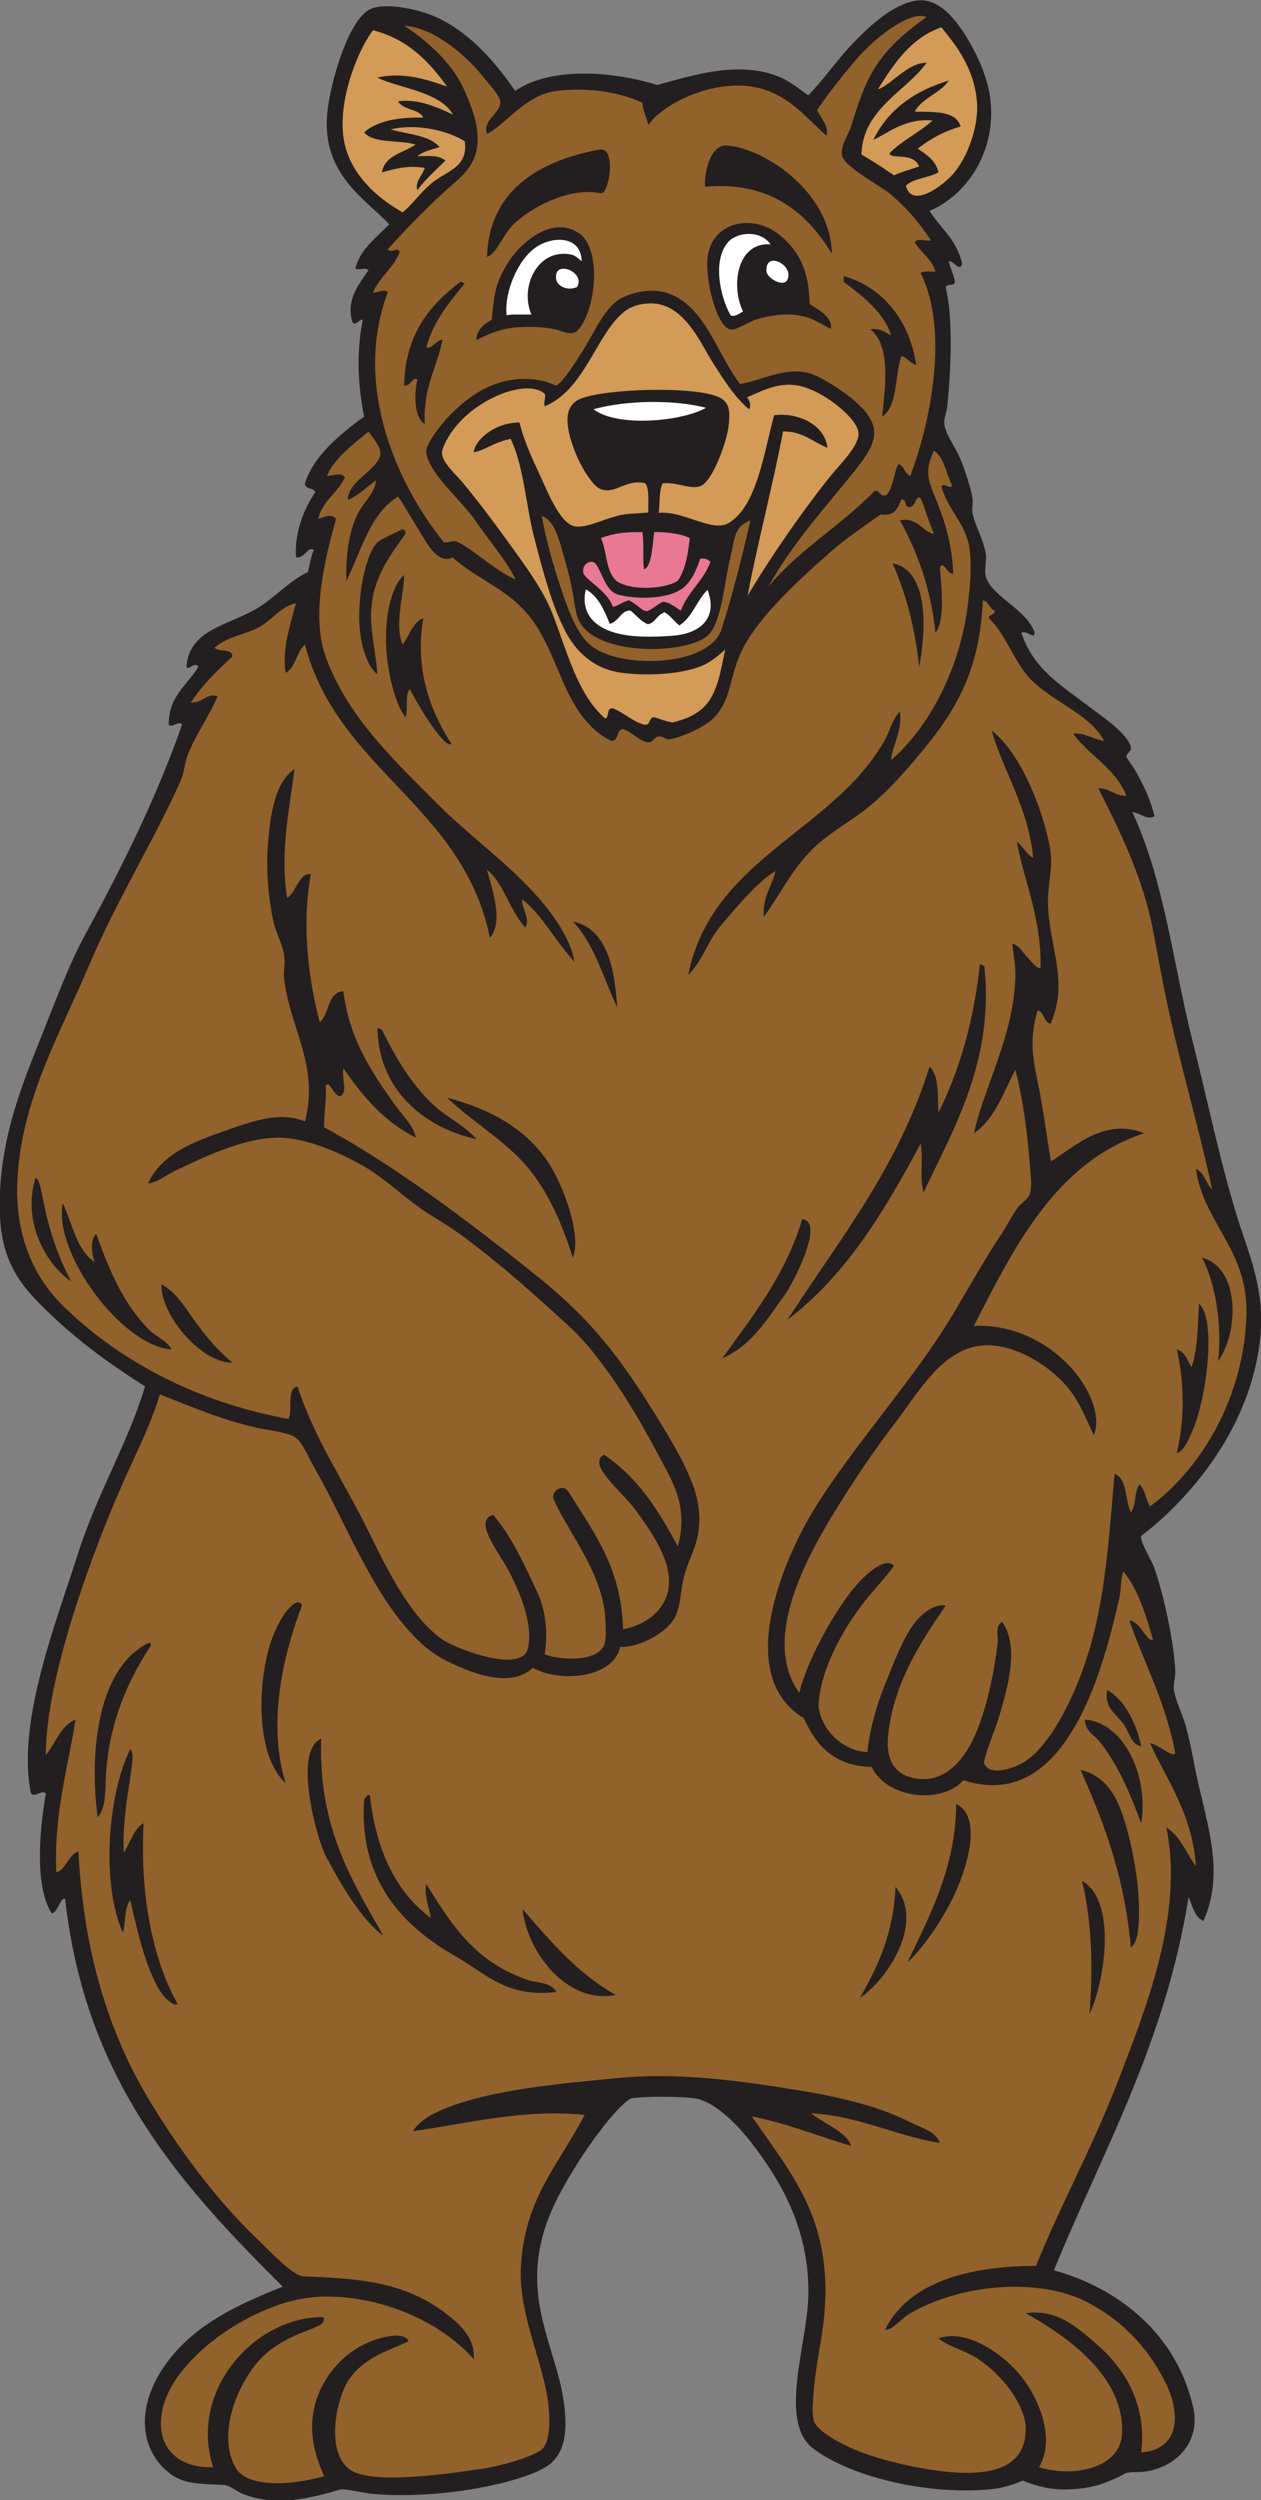 <?xml version="1.0" encoding="UTF-8" standalone="no"?>
<svg
   xmlns:dc="http://purl.org/dc/elements/1.1/"
   xmlns:cc="http://creativecommons.org/ns#"
   xmlns:rdf="http://www.w3.org/1999/02/22-rdf-syntax-ns#"
   xmlns:svg="http://www.w3.org/2000/svg"
   xmlns="http://www.w3.org/2000/svg"
   viewBox="0 0 408.827 810.32"
   height="810.32"
   width="408.827"
   xml:space="preserve"
   id="svg2"
   version="1.1"><rect x="0" y="0" width="408.827" height="810.32" fill="#808080" stroke="none"/><defs
     id="defs6" /><g
     transform="matrix(1.333,0,0,-1.333,0,810.32)"
     id="g10"><g
       transform="scale(0.1)"
       id="g12"><path
         id="path14"
         style="fill:#231f20;fill-opacity:1;fill-rule:evenodd;stroke:none"
         d="m 2260.8,5566.21 c 26.71,-42.88 67.86,-71.33 79.2,-129.59 -6.66,-19.74 -20.27,9.1 -32.4,7.2 3.57,-16.83 10.83,-29.97 14.4,-46.8 3.96,-17.16 -21.44,-4.95 -21.6,-18 17.96,-74 12.46,-200.57 3.6,-288 -1.34,-13.27 -8.51,-29.85 -7.2,-43.2 2.45,-25.05 26.9,-54.89 39.59,-86.4 11.63,-28.85 23.68,-64.95 28.81,-93.6 2.1,-11.72 -2.29,-24.58 0,-36.01 6.57,-32.82 27.84,-66.04 32.4,-100.79 2.16,-16.45 -4.12,-39.98 0,-54 14.35,-48.78 101.03,-80.57 118.79,-136.8 -2.99,-17.72 -16.55,7.49 -32.39,0 30.16,-87.98 91.79,-123.99 165.6,-180 30.04,-22.8 91.71,-63.71 100.8,-97.2 3.1,-11.41 -11.48,-14.36 -10.8,-25.2 0.05,-0.75 17.45,-25.02 21.6,-32.41 19.53,-34.76 36.57,-68.03 46.8,-111.59 -18.4,-9.84 -36.05,8.56 -54,10.8 79.13,-170.72 99.19,-370.62 147.6,-561.6 36.54,-144.17 65.34,-287.7 108,-424.8 28.71,-92.27 70.54,-180.24 53.99,-306 -32.53,-247.25 -215.96,-413.38 -287.99,-468.01 -3.49,-14.51 24.44,-56.27 32.4,-79.2 22.68,-65.35 46.05,-173.53 50.4,-244.78 1.09,-17.89 -4.66,-36.71 -3.6,-46.82 2.82,-27.03 20.31,-59.77 28.79,-90 8.93,-31.78 15.53,-65.06 21.61,-97.19 24.42,-129.08 77.94,-253.42 21.6,-378.01 -21.72,9.5 -26.07,36.35 -36,57.6 -56.62,-354.98 -208.02,-615.173 -327.6,-907.189 131.84,-35.723 292.32,-134.355 338.4,-331.211 20.7,-88.457 -43.81,-149.004 -118.8,-158.394 -15.28,-1.914 -27.15,0.504 -44.69,-3.418 -22.09,-12.699 -39.8,-19.242 -56.11,-25.371 -24.13,-9.086 -60.27,-14.828 -97.2,-14.418 -38.89,0.453 -73,11.566 -97.2,21.602 -28.64,-12.754 -54.9,-19.156 -82.8,-21.602 -160.89,-14.023 -344.85,35.375 -428.41,100.8 -81.6,63.926 -15.76,246.743 -10.79,360 7.24,164.922 -65.33,289.067 -140.4,385.215 -23.06,29.531 -81.37,96.192 -133.27,104.438 -36,6.558 -137.26,5.191 -158.33,-0.039 C 1496.57,953.934 1431.42,862.004 1404,817.82 1356.36,741.086 1301.6,648.855 1306.8,526.223 1312.17,399.324 1375.6,305.945 1375.21,184.211 1375.04,136.434 1360.97,103.254 1332,83.406 1297.52,59.812 1225.6,40.422 1161.29,28.777 1067.31,11.727 973.84,8.953 907.195,15.012 883.188,17.219 851.113,25.77 830.551,26.418 754.84,4.602 673.496,-17.527 590.398,15.012 c -13.613,5.332 -26.804,17.672 -43.203,21.598 -26.457,1.797 -65.187,1.25 -93.293,8.559 -54.91,14.297 -87.57,65.508 -96.949,104.668 -22.207,92.754 37.809,195.894 129.043,264.781 61.156,46.176 136.719,78.36 201.602,104.399 -245.922,244.879 -480.543,501.054 -529.2,943.204 -11.82,3.32 -16.519,-31.41 -32.402,-36 -42.855,66.31 -29.555,205.45 -14.398,291.6 -8.282,10.96 -27.375,-10.62 -35.996,0 -36.621,170.96 61.605,418.6 115.199,586.8 45.054,141.39 121.355,267.69 161.996,403.2 -76.352,48.36 -153.09,103.15 -219.598,165.59 C 63.629,2938.76 5.434,2995.85 0,3121.81 c -7.285,168.76 49.965,310.74 97.195,428.41 36.243,90.28 68.805,180.74 111.606,259.2 92.137,168.92 174.375,336.69 233.996,507.6 -6.195,11.71 -27.383,-10.54 -32.399,0 -0.089,70.89 45.665,95.93 72,140.39 -8.429,15.07 -24.664,-10.77 -28.8,0 6.441,99.02 117.773,100.95 190.8,154.8 37.473,27.64 65.856,57.35 104.403,75.61 4.621,18.18 7.426,38.17 14.398,53.99 -15.969,9.85 -21.246,-21.85 -43.199,-17.99 -4.348,59.79 19.531,118.62 46.797,158.39 -4.141,11.47 -25.25,5.95 -25.199,21.61 21.144,66.54 86.039,120.3 144.004,162 -15.684,78.51 -18.731,156.59 -3.598,234 -2.688,9.32 -17.859,-17.59 -25.207,-3.61 -15.766,56.83 18.484,94.13 39.598,126 -12.274,7.69 -18.915,-1.37 -32.395,3.61 13.555,50.04 52.23,74.97 82.797,108 -60.309,62.84 -162.676,121.46 -151.195,266.4 5.613,70.91 52.882,242.19 111.593,259.2 32.317,9.35 77.59,1.78 111.605,-7.21 102.55,-27.07 181.43,-116.49 234,-194.39 87.95,59.92 238.16,47.94 345.6,14.39 81.42,21.77 199.86,62.44 301.04,18.01 24.3,-10.67 45.74,-28.63 66.16,-43.2 36.76,36.9 71.9,89.14 115.2,133.2 39.39,40.08 92.31,88.43 147.6,97.19 60.81,9.64 106.71,-61.42 129.6,-100.79 23.28,-40.04 44.54,-90.35 50.4,-136.8 16.29,-129.18 -57.45,-235.93 -147.6,-273.61 v 0" /><path
         id="path16"
         style="fill:#91622b;fill-opacity:1;fill-rule:evenodd;stroke:none"
         d="m 2253.59,6037.82 c -118.66,-85.56 -145.31,-139.76 -183.59,-266.4 -5.21,-17.23 -27.77,-49.85 -21.6,-72 7.82,-28.1 95.6,-73.56 118.8,-93.6 41.91,-36.23 70.05,-70.55 97.19,-111.6 -20.23,-2.05 -28.71,6.52 -39.59,-3.6 14.3,-26.49 41.35,-40.25 50.4,-72 -12.22,-0.98 -29.18,2.78 -36,-3.6 70.03,-140.87 23.28,-365.43 -25.2,-493.21 -14.16,5.05 -14.02,24.39 -28.8,28.81 -10.86,-18.55 -10.93,-53.28 -28.81,-75.6 -17.91,-4.72 -15.3,11.08 -28.79,10.8 -80.57,-83.83 -185.02,-143.78 -259.2,-234.01 57.24,101.51 120.36,171.74 188.5,255.32 72.24,88.59 109.42,131.3 2.3,212.69 -23.3,17.7 -68.35,45.02 -86.4,50.4 -61.63,18.37 -113.03,-14.33 -172.8,-25.2 -34.65,45.21 -57.91,105.19 -93.61,154.8 -41.12,57.13 -99.45,94.39 -188.85,57.42 -38.98,-16.11 -64.48,-70.56 -88.34,-111.42 -19.32,-33.09 -61.65,-100.35 -77.25,-104.4 -14.85,6.87 -31.59,12.21 -48.75,14.4 -90.25,11.51 -159.27,-34.55 -212.4,-90 -21.14,-22.07 -53.76,-66.39 -54,-82.8 0.08,-50.85 84.95,-119.2 118.8,-169.2 25.72,-38 80.49,-104.04 98.28,-143.6 -44,17.07 -101.89,71.69 -139.93,90.45 -11.82,5.83 -20.48,-1.3 -33.95,-0.85 -109.664,134.67 -224.004,377.05 -136.801,608.4 -8.82,10.89 -23.433,-2.73 -36.004,0 16.196,37.81 49.743,58.26 64.809,97.19 -2.711,15.76 -20.219,-4.16 -28.805,7.2 47.41,53.23 101.931,109.13 158.401,158.41 36.47,31.82 69.55,63.6 57.6,140.4 -4.34,27.92 -19.92,66.82 -32.4,93.6 -30.54,65.54 -92.57,117.92 -144.003,151.19 65.913,-2.5 145.723,-65.52 190.803,-122.39 11.69,-14.76 42.53,-47.59 43.2,-61.21 1.52,-30.55 -43.62,-43.99 -32.4,-79.19 45.83,22.16 91.75,94.49 169.2,104.4 70,8.95 150.85,-1.07 208.79,-28.8 1.87,-20.94 10.24,-35.37 14.41,-54 28.94,42.14 108.19,83.85 181.14,93.43 136.72,17.93 191.55,-67.32 252.18,-119.55 6.69,21.92 -13.87,44.16 -22.92,62.12 26.41,39.23 62.96,86.33 100.8,129.6 36.55,41.78 122.87,113.86 165.59,97.2 z m -483.45,-312.78 c -49.57,6.05 -59.08,-89.64 -54.84,-100.16 159.28,14.25 249.02,-65.19 307.9,-163.07 -2.04,146.42 -157.92,254.05 -253.06,263.23 z M 1184.4,5454.61 c 22.96,4.64 38.85,56.36 68.6,82.8 51.07,45.41 138.92,86.63 209.24,71.36 18.9,-2.18 38.41,114.34 -4.46,106.4 -153.08,-28.35 -268.13,-103.37 -273.38,-260.56 z m 784.8,-115.19 c -1.68,36.65 -2.08,115.99 -79.2,172.79 -64.18,47.28 -160.27,25.72 -169.2,-61.19 -5.53,-53.66 22.19,-164.31 54,-172.8 15.59,-4.17 45.14,18.59 68.4,25.2 24.53,6.97 53.75,11.6 75.6,10.8 54.87,-2.01 69.36,-20.43 101.79,-34.65 5.45,25.32 -26.31,45.14 -51.39,59.85 z m -723.6,-57.61 c 32.41,3.82 73.74,2.92 104.4,-3.59 11.58,-2.46 29.61,-11.7 43.09,-9.06 17.61,2.57 32.48,36.7 39.71,59.46 19.58,61.67 17.81,155.24 -25.2,183.59 -69.91,46.11 -149.34,-31.94 -175.53,-77.45 -24.8,-43.08 -29.92,-63.59 -36,-133.52 -27.77,-14.26 -38.3,-33.53 -36.87,-48.99 25.71,12.95 53.44,25.69 86.4,29.56 z m 806.4,111.61 c 45.69,-33.52 100.31,-77.28 115.2,-129.6 -15.12,6.48 -25.38,17.82 -50.4,14.4 52.26,-41.26 34.9,-147.44 28.8,-212.4 38.76,26.04 30.01,99.59 46.8,147.6 14.64,-4.56 20.87,-17.53 36,-21.61 -14.85,101.69 -76.44,187.47 -176.4,216.01 0,-4.8 0,-9.6 0,-14.4 z m -932.4,0 c -73.46,-56.15 -133.92,-125.28 -136.803,-252 16.281,-2.92 21.333,24.06 32.403,14.4 -7.56,-30.58 -9.69,-91.87 18,-108 -4.87,87.67 29.28,136.31 43.19,205.2 -16.51,-1.48 -26.49,-24.64 -39.59,-18 18.39,64.41 56.25,109.36 93.6,154.8 -4.6,0.2 -4.99,4.61 -10.8,3.6 v 0" /><path
         id="path18"
         style="fill:#d39b57;fill-opacity:1;fill-rule:evenodd;stroke:none"
         d="m 2203.2,5627.41 c 18.85,18.36 55.61,18.8 79.2,32.41 -6.42,29.57 -28.93,43.06 -50.4,57.59 29.55,23.25 63.41,42.2 104.39,54.01 -11,38.19 -63.21,35.17 -111.59,35.99 18.42,34.39 61.72,43.88 82.8,75.61 -84.1,-25.11 -147.53,-70.87 -183.6,-144 34.61,14.61 76.16,53.43 144,46.8 -32.09,-29.11 -73.89,-48.52 -104.41,-79.2 0.52,-17.33 57.15,4.51 72.01,-32.4 -26.05,-9.15 -39.79,-12.07 -61.21,-21.61 -24.21,16.32 -47.82,32.49 -79.19,50.41 2.18,110.85 110.44,155.27 158.39,223.19 -45.69,0.96 -85.25,-53.59 -118.79,-64.79 39.59,62.42 79.38,124.62 154.8,151.19 34.72,-43.01 78.99,-97.07 86.4,-180 5.21,-58.41 -21.2,-134.16 -57.6,-176.4 -23.28,-27 -100.47,-86.95 -115.2,-28.8 v 0" /><path
         id="path20"
         style="fill:#d39b57;fill-opacity:1;fill-rule:evenodd;stroke:none"
         d="m 1087.2,5868.62 c -33.22,10.63 -99.833,38.18 -169.2,21.6 50.02,-25.27 153.7,-34.36 183.6,-90 -36,17.32 -84.86,39.24 -133.202,32.39 11.524,-22.08 49.922,-17.27 61.202,-39.59 -61.155,1.14 -112.291,-7.71 -143.998,-36 23.277,-28.32 86,-17.21 125.068,-29.73 -29.74,-20.66 -74.033,-24.91 -81.869,-67.47 26.574,6.73 60.594,18.57 104.399,10.8 -5.45,-16.99 -25.42,-35.84 -18,-54 19.68,27.11 44.91,48.69 68.4,72 -21.14,15.47 -44.58,9.64 -68.4,10.8 13.86,11.34 34.61,15.79 54,21.6 -24.35,29.65 -77.028,30.97 -118.802,43.2 61.692,15.78 141.142,-3.7 180.002,-28.81 9.03,-63.58 -44.54,-72.45 -79.2,-100.8 -30.32,-24.8 -47.5,-52.54 -72.001,-72 -63.371,35.38 -132.894,96.97 -144,183.6 -12.527,97.71 38.938,216.24 71.996,259.2 84.149,-21.45 135.745,-75.45 180.005,-136.79 v 0" /><path
         id="path22"
         style="fill:#ffffff;fill-opacity:1;fill-rule:evenodd;stroke:none"
         d="m 1873.98,5484.77 c -81.34,5.97 -97.21,-100.89 -66.78,-163.35 -10.74,-5.45 -17.09,-12.63 -29.79,-9.81 -25.5,43.35 -45.77,134.62 -6.21,179.01 21.51,24.13 78.31,29.9 102.78,-5.85 v 0" /><path
         id="path24"
         style="fill:#ffffff;fill-opacity:1;fill-rule:evenodd;stroke:none"
         d="m 1414.8,5443.82 c -8.94,7.52 -16.67,14.25 -25.2,16.03 -80.5,16.86 -126.53,-76.99 -97.2,-145.63 -20.14,-0.67 -49.08,1.19 -60.11,-1.85 -6.43,53.47 25.78,134.65 71.67,165.59 41.67,28.1 109.3,27.59 110.84,-34.14 v 0" /><path
         id="path26"
         style="fill:#ffffff;fill-opacity:1;fill-rule:evenodd;stroke:none"
         d="m 1914.99,5398.54 c -9.18,-19.19 -49.08,3.96 -50.67,19.95 -5.25,52.37 68.16,16.62 50.67,-19.95 v 0" /><path
         id="path28"
         style="fill:#ffffff;fill-opacity:1;fill-rule:evenodd;stroke:none"
         d="m 1403.38,5380.96 c -23.61,-10.51 -47.72,2.65 -50.41,17.99 -9.02,51.3 73.23,19.02 50.41,-17.99 v 0" /><path
         id="path30"
         style="fill:#ffffff;fill-opacity:1;fill-rule:evenodd;stroke:none"
         d="m 1717.2,5087.41 c -59.33,-33.96 -217.63,-47.59 -273.6,-3.59 77.2,21.72 193.11,24.25 273.6,3.59 v 0" /><path
         id="path32"
         style="fill:#91622b;fill-opacity:1;fill-rule:evenodd;stroke:none"
         d="m 845.996,4864.22 c 19.824,4.22 47.227,31.95 68.402,46.8 -1.378,-31.29 -31.511,-53.09 -46.8,-86.41 -20.551,-44.79 -26.719,-101.11 -25.2,-158.4 36.688,73.72 56.95,163.86 126,205.21 12.813,-18.74 29,-46.97 46.802,-75.6 19.91,-32.03 47.38,-90.93 85.38,-72.22 65.12,-56.49 129.5,-74.22 184.63,-140.18 78.77,-94.29 83.22,-246.96 201.59,-306.01 19.18,0.03 11.29,27.12 28.8,28.8 21.6,-7.28 41.15,-30.85 61.2,-32.39 11.34,-0.87 12.38,12.74 25.19,14.4 9.83,1.27 18.86,-8.33 25.21,-7.2 31.98,5.66 84.32,28.43 107.37,51.03 40.68,39.88 38.09,85.54 61.82,146.97 32.66,84.5 134.92,179.03 208.81,244.8 52.9,47.08 79.57,63.47 136.8,104.4 34.67,-5.87 41.35,16.24 50.4,36 13.39,1.38 6.66,-17.34 18,-18.01 17.83,-1.94 15.43,30.51 28.8,21.61 11.59,-28.01 19.9,-59.3 32.4,-86.4 -23.81,0.23 -38.31,40.86 -82.8,32.4 42.54,-77.46 75.18,-164.83 86.4,-273.6 23.76,30.42 14.55,112.4 10.8,158.4 8.36,19.56 17.61,-16.93 32.4,-14.4 -2.51,69.73 -19.28,125.24 -43.2,183.6 -17.57,42.85 -27.32,66.32 -3.6,115.2 25.11,-16.89 29.46,-54.53 43.2,-82.8 -0.74,-15.44 -16.34,6.37 -25.2,-3.6 15.57,-58.18 60.19,-91.52 68.4,-151.21 6,-43.64 1.09,-93.89 -3.61,-133.2 -19.39,-162.56 -96.75,-303.38 -187.19,-381.59 2.6,35.69 27.98,69.23 21.6,118.8 -19.01,-20.03 -24.21,-47.12 -36,-68.4 -123.97,-223.65 -422.04,-287.67 -478.8,-572.4 33.78,32.18 46.37,79.84 75.6,115.2 29.85,36.12 96.95,116.47 136.79,136.8 -9.46,-37.33 -31.91,-61.69 -28.79,-111.6 40.59,56.37 64.99,109.09 111.6,158.39 44.51,47.1 104.43,75.27 154.8,118.8 46.78,40.44 91.14,91.74 133.2,144.01 76.28,94.8 126.62,191.85 133.2,349.2 14.87,-3.13 15.62,-20.37 28.8,-25.2 0.94,-11.76 -13.97,-7.63 -14.4,-18.01 42.47,-40.01 61.06,-106.11 100.8,-147.59 55.38,-57.8 143.88,-84.27 180,-151.21 -27.83,3.37 -42.9,19.51 -75.6,18 39.23,-54.36 102.99,-84.2 129.6,-151.19 -30.15,-1.35 -39.12,18.48 -68.4,17.99 51.37,-101.53 108.35,-215.88 133.19,-345.59 12.69,-66.19 24.46,-133.6 39.61,-201.6 31.27,-140.38 73.4,-285.77 104.4,-428.4 -15.46,14.54 -19,41 -39.6,50.39 17.46,-134.31 132.44,-198.55 122.4,-367.2 -10.59,-207.63 -122.47,-372.32 -234,-453.59 -10.54,15.86 -12.3,40.49 -25.2,54.01 -13.8,-16.21 -7.92,-52.09 -21.6,-68.4 -15.07,29.31 -7.33,81.46 -39.6,93.59 -13.1,-149.53 -22.38,-305.1 -64.8,-439.2 -34.02,-107.52 -89.95,-217.62 -151.2,-259.2 -23.63,-16.04 -85.65,-38.75 -100.8,-7.21 -4.89,10.18 26.06,80.96 36,115.2 20.27,69.88 50.54,170.39 7.2,230.41 -17.9,-11.86 -8.82,-32.69 -10.81,-50.41 -8.87,-79.36 -31.92,-188.26 -68.39,-251.99 -21.93,-38.3 -62.17,-87.46 -126,-79.2 -47.39,6.13 -78.68,35.45 -72,104.39 12.41,128.29 82.23,232.76 140.4,316.8 -32.65,5.28 -63.52,-25.25 -79.2,-46.8 -26.3,-36.13 -48.1,-93.92 -68.4,-144 -21.32,-52.58 -37.07,-109.55 -43.2,-165.58 -55.5,2.38 -111.98,50.09 -118.8,111.6 2.72,76.34 46.68,167.89 104.04,244.39 28.02,37.34 60.15,68.85 79.55,97.6 -22.32,22.48 -70.5,-23.38 -91.48,-47.42 -52.77,-60.49 -121.09,-185.43 -138.91,-262.17 -104.62,145.66 46.34,380.14 126,503.98 35.93,55.86 69.68,103.19 111.6,158.4 53.03,69.88 109.04,169.69 201.94,181.86 71.76,9.41 154.74,-39.34 201.26,-88.01 35.81,-37.48 49.31,-73.59 75.6,-129.84 35.95,88.08 -98.47,274.39 -291.84,265.95 97.36,189.44 198.33,397.56 414.24,468.45 -96.8,39.81 -173.44,-36.39 -226.8,-68.4 -10.82,64.62 -18.25,126.77 -32.41,194.4 -12.88,61.56 -19.37,106.6 0,172.79 17.65,-3.96 13.58,-29.62 32.41,-32.39 9.32,26.04 16.38,47.33 18,79.2 3.68,72.39 -25.74,144.57 -25.2,219.6 0.33,46.13 14.42,86.4 3.6,136.8 -23.62,109.95 -76.7,227.57 -140.4,277.19 26.47,-95.93 89.32,-186.67 100.8,-309.59 -16.95,9.44 -24.83,27.96 -39.6,39.59 15.56,-91.23 60.09,-184.7 57.6,-305.99 -6.48,-6.49 -21.07,13.31 -32.4,25.19 -10.77,11.31 -21.47,30.26 -36,32.41 1.96,-27.8 7.81,-50.86 7.2,-79.2 -3.04,-141.33 -75.62,-267.14 -100.8,-381.6 50.65,34.54 71.77,98.62 100.8,154.8 19.38,-76.7 30.1,-160.15 36,-241.21 1.22,-16.7 4.42,-39.81 0,-57.59 -4.42,-17.76 -21.76,-24.51 -32.4,-39.6 -13.48,-19.12 -25.36,-43.5 -39.61,-64.8 -39.57,-59.19 -75.32,-123.96 -115.19,-190.81 -95.72,-160.45 -237.23,-312.09 -338.4,-475.19 -63.8,-102.86 -202.59,-400.42 -25.2,-507.6 29.83,-64.96 72.5,-117.11 165.6,-118.79 31.72,-71.8 163.83,-95.69 223.19,-32.4 243.79,-79.42 335.84,254.02 378.01,439.2 6.5,28.51 2.96,49.68 10.8,68.39 35.79,-43.42 53.85,-104.55 71.99,-165.6 -14.58,-8.01 -30,43.96 -57.59,46.8 33.1,-97.74 90.32,-202.45 111.6,-324.01 -9.72,-8.92 -39.68,22.15 -61.2,25.22 42.68,-94.13 102.32,-171.3 111.6,-298.81 -24.14,31.05 -37.11,73.3 -72,93.59 43.63,-211.49 -51.96,-445.35 -118.8,-619.2 -61.98,-161.169 -143.49,-308.029 -198,-446.384 -162.96,-0.332 -309.75,-39.16 -367.2,-154.809 16.24,-4.14 37.51,26.02 61.2,39.594 130.81,75.074 320.04,85.367 431.61,26.348 71.73,-37.93 138.08,-95.332 187.59,-191.934 40.16,-78.359 36.72,-165.703 -57.6,-172.816 13.46,111.195 -34.04,198.363 -108,262.812 -50.74,44.199 -98.09,86.231 -172.8,75.59 91.48,-51.02 243.27,-151.02 234,-295.195 -5.04,-78.301 -112.34,-106.133 -201.6,-79.204 40.62,69.805 -0.38,164.731 -39.6,215.996 -48.72,63.671 -140.79,121.703 -205.2,97.207 28.4,-22.071 65.58,-29 97.2,-50.387 67.26,-45.488 115.17,-118.457 115.2,-169.223 C 2494.84,66.711 2389.94,55.637 2271.6,72.629 2222.84,79.617 2158,93.977 2106,112.219 c -48.25,16.929 -117.6,52.554 -126,79.199 -6.7,21.266 -2.16,55.762 0,82.793 4.24,53.141 20.25,121.504 25.2,180 19.57,231.719 -83.01,341.402 -176.4,478.805 86.66,-17.735 161.08,-47.735 241.2,-71.993 -10.41,34.004 -65.91,54.067 -97.2,79.204 109.66,-4.36 204.97,-54.243 313.2,-72.012 -10.18,28.828 -45.66,36.988 -72,50.406 -77.63,39.492 -174.75,62.309 -280.8,79.199 -118.8,18.91 -273.63,42.95 -424.8,28.79 -149.55,-13.98 -315.34,-29.005 -428.4,-75.587 -28.79,-11.875 -59.73,-28.257 -75.6,-54.003 131.48,17.851 264.96,54.652 417.6,39.589 -64.37,-122.949 -143.92,-201.074 -154.8,-363.593 -7.75,-115.68 48.55,-222.618 64.8,-327.594 5.48,-35.449 8.17,-97.231 -10.8,-118.813 -18.86,-21.441 -110.79,-45.175 -147.6,-50.386 -66.35,-9.399 -263.037,-40.688 -320.401,-3.594 -64.359,41.598 -35.39,182.437 0,226.797 39.5,49.492 83.633,60.586 140.399,86.383 -3,12.367 -22.059,14.004 -28.797,14.418 C 868.063,393.855 790.813,320.793 766.797,234.617 749.371,172.059 763.324,113.895 788.398,58.215 725.383,39.188 602.844,24.25 572.398,79.812 522.961,170.066 588.852,306.824 648,357.02 720.77,418.762 799.402,415.203 786.344,444.836 623.215,447.059 457.617,269.813 518.398,79.812 430.426,76.809 374.527,131.672 395.996,223.816 c 29.391,126.094 224.938,259.414 370.801,270 133.207,9.692 294.563,-47.925 385.203,-151.187 4.71,45.039 -27.57,77.676 -50.4,97.184 -109.58,93.71 -229.67,98.515 -367.202,104.398 -29.378,7.73 -78.574,62.012 -108.003,90 -101.469,96.582 -188.821,216.227 -259.2,331.211 -101.566,165.938 -164.132,366.098 -176.394,611.988 -24.879,-7.97 -33.578,-49.82 -54.004,-50.39 -5.524,144.73 28.242,250.16 46.801,370.8 -37.129,-15.68 -48.098,-57.5 -72,-86.4 -1.063,185.93 113.668,496.7 190.8,669.6 30.848,69.15 64.313,133.91 86.403,207.62 77.554,-30.31 147.976,-61.52 237.594,-81.62 26.453,-5.93 69.429,-10.13 90,-21.81 18.195,-10.36 35.183,-52.31 50.402,-78.99 80.801,-141.6 141.019,-310.7 252.003,-417.59 21.14,-20.38 47.2,-39.26 79.2,-54.01 49.3,-22.73 143.42,-62.52 198,-10.8 61.99,-35.74 194.21,-27.93 212.4,50.39 47.58,-0.29 101.98,30.08 125.99,61.21 21.96,28.46 17.75,61.33 28.8,107.99 13.37,56.44 45.24,86.11 36.01,169.22 -1.24,11.17 -6.14,33.34 -10.8,46.8 -22.75,65.6 -66.36,135.27 -108,201.59 -87.02,138.6 -157.63,221.96 -280.8,320.4 -154.4,123.39 -339.674,264.07 -511.202,356.4 -0.902,35.7 6.336,63.26 3.606,100.8 9.266,16.31 19.211,-25.39 35.996,-25.2 18.418,11.66 2.621,39.79 7.199,68.39 46.52,-68.67 99.668,-130.72 176.401,-169.2 -6.95,30.3 -32.049,53.64 -50.405,79.2 -53.734,74.89 -111.961,159.1 -125.996,277.21 -40.492,-3.91 -33.07,-55.73 -57.601,-75.6 -28.262,109.1 -43.883,236.53 -21.602,360 -28.555,4.06 -35.098,-43.73 -57.598,-57.6 -17.773,105.41 5.274,216.12 17.997,313.2 -46.415,-31.57 -58.793,-105.66 -64.797,-183.6 -4.657,-60.4 0.937,-132.71 14.398,-190.8 6.461,-27.87 21.672,-51.65 25.199,-79.2 2.535,-19.72 -2.207,-39.56 0,-57.6 14.828,-121.16 85.957,-211.05 50.403,-345.61 -61.649,24.64 -122.965,1.95 -190.797,-21.59 -82.094,-28.5 -158.797,-58.03 -190.801,-129.6 24.063,3.34 44.324,21.08 68.398,32.4 64.379,30.28 156.582,75.83 241.204,79.19 71.445,2.85 161.707,-38.19 219.597,-71.99 36.746,-21.46 76.645,-56.83 115.201,-86.4 37.94,-29.11 81.13,-51.45 118.8,-79.2 75.26,-55.44 146.32,-116.88 216,-180.01 38.32,-34.69 70.09,-62.62 100.8,-100.8 56.66,-70.43 106.09,-149.63 154.8,-241.19 38.83,-72.99 81.11,-133.05 54,-234 -46.03,84.5 -94.64,165.62 -180.17,223.02 -41.58,-24.47 43.8,-88.96 75.76,-133.02 29.16,-40.2 83.24,-110.9 82.81,-176.39 -0.39,-59.69 -47.97,-103.4 -111.6,-115.22 -4.64,147.19 -66.78,228.6 -133.2,334.81 -13.52,21.62 -43.04,-0.67 -36.01,-18.01 29.77,-73.3 122.3,-181.27 126.01,-295.19 0.51,-15.67 3.16,-46.41 -3.6,-61.2 -17.04,-37.32 -96.69,-38.09 -144,-21.6 9.54,61.88 -0.84,114.07 -18,151.19 -30.21,65.34 -62.89,136.15 -107.21,188.19 -51.95,-14.54 17.72,-94.5 42.41,-144.98 16.71,-34.16 60.73,-125.08 39.6,-187.21 -27.54,-51.07 -177.99,9.84 -205.21,28.81 -73.94,51.54 -129.456,159.3 -172.792,248.4 -68.582,141.01 -134.489,230.29 -180,367.2 -27.563,-6.03 -11.465,-55.74 -21.594,-79.19 -225.145,41.14 -412.031,141.64 -547.203,273.59 -71.34,69.65 -122.953,174.35 -111.602,323.99 14.352,189.17 104.781,342.85 172.797,504.01 67.274,159.39 159.899,306.97 223.203,450 9.192,20.76 10.219,45.55 17.996,64.8 20.61,50.99 51.004,91.56 72.004,140.39 -23.984,11.02 -37.246,-17.23 -64.801,-14.39 27.915,42.88 64.063,77.53 100.801,111.59 -0.386,21.22 -33.707,9.5 -43.195,21.61 33.762,29.13 79.367,31.6 115.191,54 28.633,17.9 48.453,47.41 82.805,53.99 -14.199,-50.02 -34.75,-117.57 -25.199,-169.19 25.121,13.27 25.937,50.86 46.797,68.4 81.004,-306.6 384.502,-390.7 450.002,-712.8 35.13,40.31 3.07,124.19 -7.2,165.6 43.14,-34.86 55.1,-100.9 93.6,-140.4 13.1,22.23 -12.9,53.34 -7.2,68.39 50.61,-41.78 81.25,-103.54 126,-151.19 -6.79,50.84 -50.14,112.24 -81.91,149.05 -78.68,91.16 -169.36,151.8 -256.49,239.75 -97.17,98.08 -214.341,206.94 -266.396,352.79 -36.492,102.24 -0.164,241.59 25.191,334.8 -12.996,15.05 -28.527,3.04 -43.195,0 10.496,44.7 47.738,62.67 64.801,100.81 -10.871,13.65 -25.738,3.81 -43.199,3.59 14.996,40.37 64.093,77.39 100.793,108.01 11.402,-16.02 29.82,-37.97 28.804,-54 -2.383,-37.5 -79.082,-65.58 -79.203,-111.6 z m 68.402,-108.01 c -29.492,-36.95 -45.558,-139.53 -39.597,-205.19 4.07,-44.89 18.539,-93.04 43.199,-111.6 -4.441,57.91 -19.578,109.97 -14.402,165.6 7.101,76.19 50.656,130.41 82.797,176.4 0.199,6.19 -2.766,9.22 -7.196,10.79 -19.176,-9.9 -54.691,-23.33 -64.801,-36 z M 2235.6,4457.41 c 17.22,90.27 23.69,234.83 -64.8,252.01 33.76,-76.04 54.96,-160.58 64.8,-252.01 z m -1295.998,43.21 c 4.347,-63.83 22.726,-136.82 46.793,-165.6 7.335,19.06 -3.004,55.8 10.8,68.4 5.505,-14.36 81.245,-147.27 100.805,-133.2 -49.65,76.8 -90.19,178.86 -68.4,305.99 -26.59,-11.81 -34.057,-42.74 -50.401,-64.79 -21.008,50.92 4.614,127.27 3.598,169.2 -34.442,-30.23 -47.836,-112.02 -43.195,-180 z m 561.598,-871.2 c -6.01,87.32 -21.36,190.69 -108,208.8 52.16,-53.44 73.94,-137.26 108,-208.8 z m 781.2,-255.6 c -2.19,42.2 1.99,90.78 -21.6,111.6 -75.88,-244.53 -219.88,-420.92 -345.6,-615.61 142.66,108.15 236.49,265.12 324,428.41 6.99,-42.05 -3.38,-82.69 7.19,-118.8 73.21,155.94 172.17,320.67 147.61,550.8 -4.61,0.19 -4.98,4.61 -10.8,3.6 -15.06,-138.55 -49.35,-257.85 -100.8,-360 z m -1123.2,-64.8 c -29.92,33.95 -71.62,52.22 -104.4,82.79 -53.64,50.04 -91.78,113.57 -125.999,183.61 -4.606,0.19 -4.988,4.62 -10.801,3.6 2.473,-151.18 114.94,-242.61 241.2,-270 z m 97.19,-39.6 c 66.28,-63.84 105.76,-151.02 136.81,-248.4 21.89,52.24 -21.84,177.03 -63.36,236.95 -53.39,77.05 -137.79,124.8 -242.64,151.85 56.44,-52.71 116.55,-89.69 169.19,-140.4 z M 172.797,2963.41 c -74.746,142.91 -65.578,244.31 -86.403,252 -32.273,-104.63 22.527,-208.27 86.403,-252 z m 244.801,-165.59 c -12.68,22.54 -36.703,29.49 -54,46.8 -62.004,62.01 -96.895,142.68 -129.598,234 -11.305,-10.22 -14.777,-38.54 -3.602,-68.39 -44.578,28.61 -55.734,98.08 -77.726,143.09 -23.996,-120.09 143.891,-348.09 264.926,-355.5 z m 1339.202,-21.6 c 72.75,31.55 109.39,96.23 154.8,158.4 12.14,16.62 97.27,173.01 39.6,180 -40.91,-136.7 -120.27,-234.92 -194.4,-338.4 z m 1206,-7.2 c 51.58,73.47 52.45,228.16 -39.6,252 34.26,-63.22 49.11,-166.69 39.6,-252 z m -2397.601,-3.6 c -99.715,85.56 -112.09,158.05 -172.672,190.8 -2.394,-72.5 94.036,-190.7 172.672,-190.8 z M 2898,2754.62 c -10.25,16.15 -15.29,37.5 -36,43.2 18.93,-79.72 19.71,-172.94 0,-252.01 17.24,3.48 30,34.87 39.6,57.6 33.48,79.34 57.27,267.83 14.4,306.02 -2.64,-60.1 -3.84,-115 -18,-154.81 z M 734.398,2175.01 c -8.175,25.55 -49.46,-13.71 -74.046,-83.85 -33.528,-95.62 -41.266,-279.04 34.449,-348.14 -45.582,146.27 -5.43,314.08 39.597,431.99 z m -496.8,-514.78 c 20.363,22.26 18.386,66.52 19.422,91.2 5.671,134.81 54.105,242.13 110.175,326.39 -0.804,2.8 -0.093,7.09 -3.597,7.19 -122.52,-56.49 -148.36,-258.42 -126,-424.78 z M 2732.4,1887.02 c 14.7,-20.35 19.1,-51.21 43.2,-54 -9.67,49.28 -37.5,111.19 -82.8,136.79 -7.59,-43.75 20.85,-56.85 39.6,-82.79 z m -57.6,-43.2 c 45.43,-57.01 73.59,-125.98 100.8,-198.01 18.69,108.03 -37.8,243.54 -136.8,252.01 0.16,-27.64 23.49,-38.3 36,-54 z M 792.004,1566.61 c 42.078,-79.68 90.262,-158.26 140.394,-194.39 -76.082,133.92 -158.312,261.67 -151.203,478.8 -70.289,-28.88 -9.507,-245.95 10.809,-284.41 z M 298.801,1379.43 c 7.289,25.09 3.125,61.67 17.996,79.2 17.988,-78.02 40.152,-177.25 79.199,-230.42 4.688,-6.36 29.902,-31.35 36.008,-21.6 -62.426,110.12 -91.637,269.49 -82.805,439.2 -23.816,-13.38 -33.941,-50.35 -48.215,-71.85 -5.718,118.63 35.555,238.83 15.813,251.85 -53.609,-107.22 -72.109,-324.45 -17.996,-446.38 z M 2750.4,1343.41 c 13.35,10.72 16.19,30 18,46.82 9.65,89.5 -17.2,227.4 -46.8,298.79 -18.42,44.45 -50.23,77.28 -93.6,86.4 56.96,-127.83 107.83,-261.78 122.4,-432.01 z m -1864.798,360 c -13.637,-198.97 97.511,-310.2 223.198,-381.58 74.2,-42.17 123.32,-101.18 244.8,-86.41 -14.57,24.47 -46.3,21.48 -68.39,28.79 -127.13,42.07 -185.7,131.7 -248.41,234 -6.45,-26.75 6.95,-55.35 10.8,-82.79 -84.432,63.17 -132.409,162.79 -147.6,295.2 -3.457,12.17 -11.812,-5.16 -14.398,-7.21 z m 1321.198,-396 c 34.87,31.47 72.49,84.53 104.4,144.01 28.68,53.43 87.82,205 14.4,241.21 -0.84,-153.17 -64.92,-273.19 -118.8,-385.22 z m 442.8,-125.99 c 37.79,78.02 67.71,276.44 -18,324 23.95,-95.72 27.5,-216.19 18,-324 z m -558,39.6 c 68.57,46.39 157.83,184.34 86.4,270 -4.67,-114.13 -43.51,-194.09 -86.4,-270 z m -594,7.19 c -92.91,52.31 -159.39,131.02 -226.8,208.81 11.38,-105.04 108.91,-232.66 226.8,-208.81 v 0" /><path
         id="path34"
         style="fill:#e97893;fill-opacity:1;fill-rule:evenodd;stroke:none"
         d="m 1562.39,4785.02 c 4.54,-31.84 0.57,-64.42 3.61,-90 19.42,2.6 21.47,66.23 25.19,90 22.03,0.88 63.58,-2.67 86.41,-14.4 -4.47,-39.93 -9.46,-71.25 -26.47,-100.51 -8.77,-15.09 -91.88,-33.64 -146.33,-7.5 -32.59,20.73 -26.83,71.59 -43.2,108.01 44.25,16.87 81.71,14.01 100.79,14.4 v 0" /><path
         id="path36"
         style="fill:#e97893;fill-opacity:1;fill-rule:evenodd;stroke:none"
         d="m 1728,4713.02 c -16.98,-46.63 -54.79,-72.42 -72,-118.8 -15.09,9.27 -26.47,19.88 -43.21,21.6 -10.54,-3.6 -30.04,-21.64 -39.6,-23.16 -13.96,2.1 -20.28,14.49 -43.19,26.76 -15.99,-3.57 -26.36,-14.33 -39.6,-15.96 -12.6,39.77 -70.15,66.44 -72,84.36 -1.85,17.96 12.24,25.7 21.6,25.2 19.58,-1.06 27.23,-68.89 61.2,-79.2 43.88,-13.16 128.27,-12.99 162.86,17.7 17.94,15.91 30.2,41.25 38.74,68.7 13.14,2.33 19.17,-2.43 25.2,-7.2 v 0" /><path
         id="path38"
         style="fill:#ffffff;fill-opacity:1;fill-rule:evenodd;stroke:none"
         d="m 1720.8,4644.61 c 25.42,-65.97 -14.14,-106.49 -86.41,-111.59 -50.36,-3.56 -105.29,-4.37 -147.37,10.15 -44.79,15.46 -74.82,48.01 -62.2,102.52 29.99,-15.6 45.21,-51.45 58.38,-83.88 24.02,7.48 27.11,34.03 50.4,32.41 10.1,-7.64 26.47,-27.79 42.42,-33.18 19.37,4.88 20.13,21.79 40.37,29.09 13.9,-7.7 23.78,-22.55 36,-31.91 31.68,19.92 42.24,60.96 68.41,86.39 v 0" /><path
         id="path40"
         style="fill:#d39b57;fill-opacity:1;fill-rule:evenodd;stroke:none"
         d="m 1904.39,5029.82 c 49.67,0.46 72.36,-26.05 108.01,-39.6 -6.29,55.68 -69.72,86.12 -129.6,79.2 -24.64,-90.06 -41.8,-222.93 -111.6,-262.8 -39.4,-22.51 -111.75,31.76 -169.21,25.19 3.34,22.53 0.14,54.21 9.94,72.01 36.99,2.82 67.58,-15.46 90.87,-7.2 30.75,10.88 63.9,108.18 68.4,140.4 5.68,40.61 3.82,63.18 -21.6,75.59 -57.94,28.3 -277.78,21.66 -338.4,-3.59 -46.39,-19.33 -32.54,-78.49 -10.8,-133.2 10.73,-27 39.24,-78.58 61.2,-86.4 36.28,-12.92 60.95,25.76 108,14.4 10.44,-14.76 6.54,-46.48 7.2,-71.03 -25.97,-2.79 -36.2,-1.63 -57.6,-4.57 -42.71,-5.86 -91.82,-35.61 -122.4,-28.8 -35.67,7.94 -66.24,86.64 -82.8,122.39 -17.07,36.86 -38.96,81.94 -50.4,129.61 -51.47,1.26 -105.71,-35.37 -111.6,-72 22.43,1.81 47.88,23.99 90,32.39 32.56,-68.18 36.2,-158.36 57.6,-241.19 21.41,-82.89 42.39,-162.7 75.61,-226.8 24.67,-47.63 67.15,-91.43 136.79,-100.8 63.36,-8.53 155.94,-3.8 205.2,21.59 8.26,4.27 31.43,20.05 46.8,35.26 -10.55,-45.56 -16.8,-102.17 -48.35,-136.27 -20.86,-22.55 -47.17,-33.14 -79.13,-41.22 -11.66,0.27 -33.83,9.41 -45.33,12.64 -14.76,0.37 -7.21,-21.58 -25.19,-18 -29.67,8.74 -47.89,28.91 -75.6,39.6 -16.09,1.68 -7.87,-20.93 -18,-25.2 -68.88,59.53 -93.09,164.87 -129.6,257.35 -21.85,55.33 -63.03,111.58 -100.8,163.84 -37.92,52.48 -69.39,95.34 -115.2,151.21 -19.86,24.22 -59.83,56.55 -50.41,82.8 39.52,109.96 200.91,177.36 247.59,135.15 5.37,-5.81 -2.28,-16.41 0.82,-30.75 96.68,39.69 124.81,172.87 191.13,228.16 20.08,16.75 45.75,23.24 75.26,21.75 70.97,-5.55 110.1,-89.07 136.81,-134.72 29.22,-45.68 56.12,-90.75 93.6,-122.39 6.6,7.66 1.27,22.92 -4.92,28.79 34.41,14.26 81.43,42.94 139.09,25.21 57.02,-17.54 129.82,-77.73 132.23,-111.61 2.17,-30.31 -43.43,-74.55 -64.8,-100.8 -69.83,-85.73 -157.68,-214.14 -204.9,-295.19 22.94,123.46 63.09,275.77 86.09,399.6 v 0" /><path
         id="path42"
         style="fill:#91622b;fill-opacity:1;fill-rule:evenodd;stroke:none"
         d="m 1317.6,4824.61 c 33.55,-13.78 41.24,-55.96 57.61,-111.59 8.08,-27.5 12.81,-49.99 17.53,-74.18 3.08,-15.81 6.39,-43.59 11.26,-59.02 30.45,-96.28 258.86,-95.21 316.8,-46.8 33.2,27.74 41.35,129.96 54,183.6 14.04,59.53 10.6,81.24 50.4,97.2 -19.54,-86.5 -46.65,-193.12 -72,-270 -37.56,-88.82 -251.93,-90.33 -316.91,-33.64 -33.15,27.28 -53.6,83.55 -71.89,138.04 -20.32,60.52 -38.05,125.03 -46.8,176.39 v 0" /></g></g></svg>
